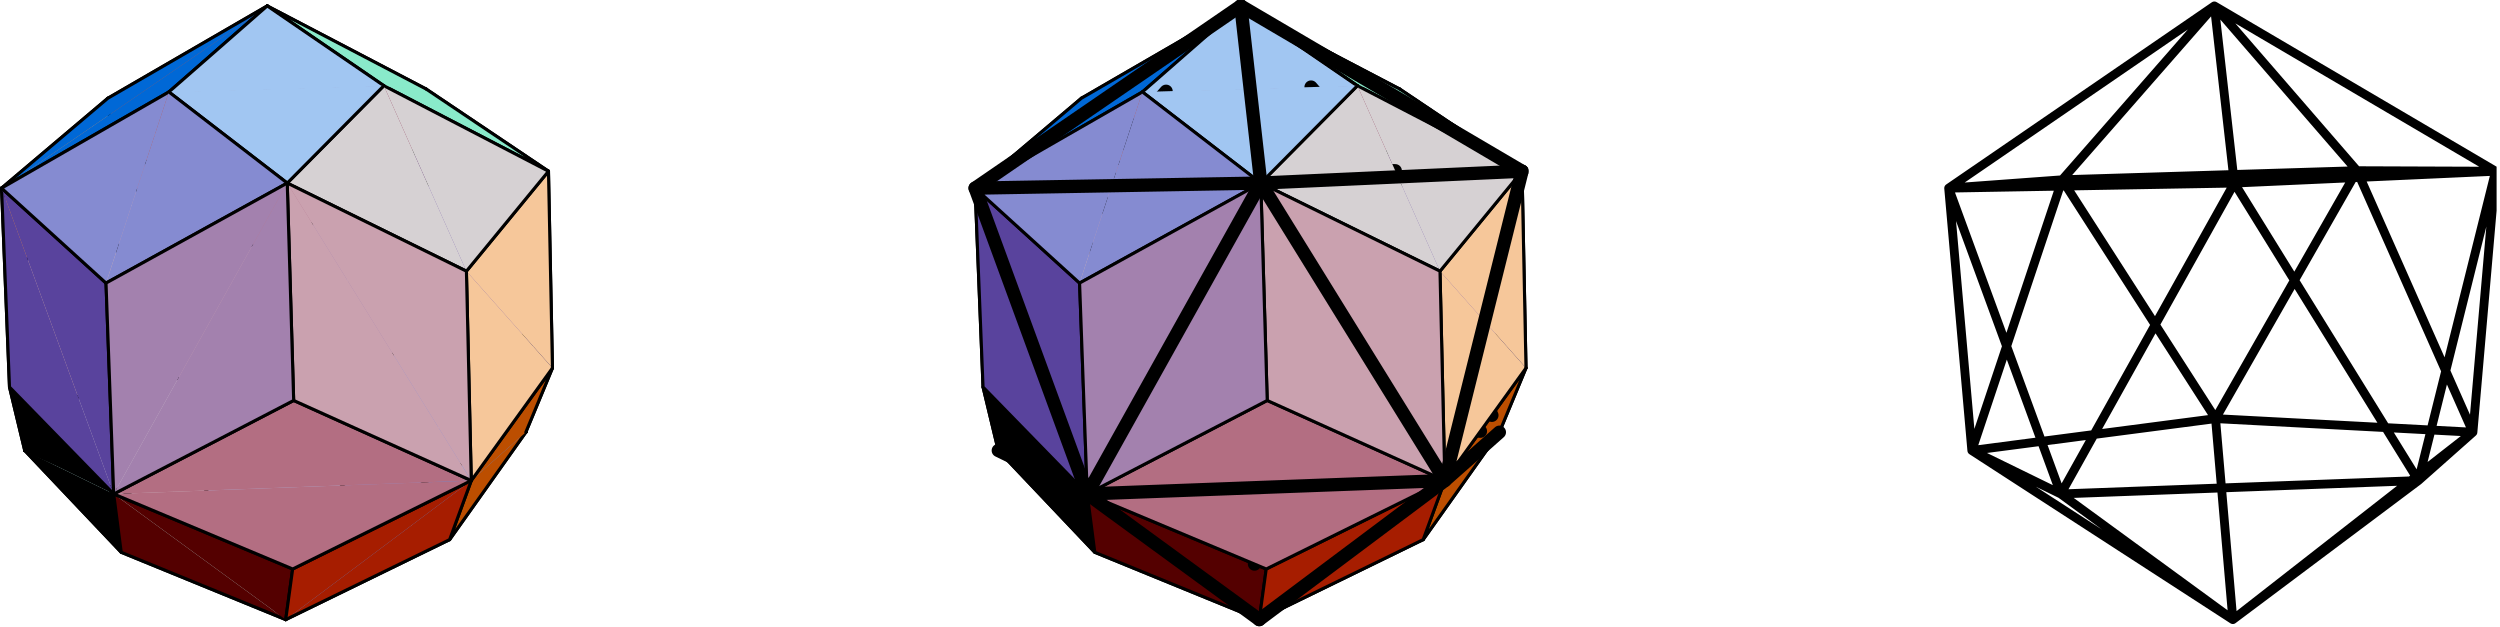 <?xml version="1.0" encoding="UTF-8"?>
<svg xmlns="http://www.w3.org/2000/svg" xmlns:xlink="http://www.w3.org/1999/xlink" width="402.45" height="100.92" viewBox="0 0 402.45 100.92">
<defs>
<clipPath id="clip-0">
<path clip-rule="nonzero" d="M 41 0.027 L 67 0.027 L 67 28 L 41 28 Z M 41 0.027 "/>
</clipPath>
<clipPath id="clip-1">
<path clip-rule="nonzero" d="M 42 0.027 L 69 0.027 L 69 28 L 42 28 Z M 42 0.027 "/>
</clipPath>
<clipPath id="clip-2">
<path clip-rule="nonzero" d="M 18 0.027 L 44 0.027 L 44 30 L 18 30 Z M 18 0.027 "/>
</clipPath>
<clipPath id="clip-3">
<path clip-rule="nonzero" d="M 17 0.027 L 44 0.027 L 44 30 L 17 30 Z M 17 0.027 "/>
</clipPath>
<clipPath id="clip-4">
<path clip-rule="nonzero" d="M 42 0.027 L 69 0.027 L 69 15 L 42 15 Z M 42 0.027 "/>
</clipPath>
<clipPath id="clip-5">
<path clip-rule="nonzero" d="M 0 0.027 L 44 0.027 L 44 31 L 0 31 Z M 0 0.027 "/>
</clipPath>
<clipPath id="clip-6">
<path clip-rule="nonzero" d="M 0 0.027 L 44 0.027 L 44 31 L 0 31 Z M 0 0.027 "/>
</clipPath>
<clipPath id="clip-7">
<path clip-rule="nonzero" d="M 26 0.027 L 62 0.027 L 62 16 L 26 16 Z M 26 0.027 "/>
</clipPath>
<clipPath id="clip-8">
<path clip-rule="nonzero" d="M 198 0.027 L 223 0.027 L 223 28 L 198 28 Z M 198 0.027 "/>
</clipPath>
<clipPath id="clip-9">
<path clip-rule="nonzero" d="M 199 0.027 L 226 0.027 L 226 28 L 199 28 Z M 199 0.027 "/>
</clipPath>
<clipPath id="clip-10">
<path clip-rule="nonzero" d="M 174 0.027 L 200 0.027 L 200 30 L 174 30 Z M 174 0.027 "/>
</clipPath>
<clipPath id="clip-11">
<path clip-rule="nonzero" d="M 173 0.027 L 200 0.027 L 200 30 L 173 30 Z M 173 0.027 "/>
</clipPath>
<clipPath id="clip-12">
<path clip-rule="nonzero" d="M 199 0.027 L 226 0.027 L 226 15 L 199 15 Z M 199 0.027 "/>
</clipPath>
<clipPath id="clip-13">
<path clip-rule="nonzero" d="M 156 0.027 L 200 0.027 L 200 31 L 156 31 Z M 156 0.027 "/>
</clipPath>
<clipPath id="clip-14">
<path clip-rule="nonzero" d="M 156 0.027 L 200 0.027 L 200 31 L 156 31 Z M 156 0.027 "/>
</clipPath>
<clipPath id="clip-15">
<path clip-rule="nonzero" d="M 183 0.027 L 219 0.027 L 219 16 L 183 16 Z M 183 0.027 "/>
</clipPath>
<clipPath id="clip-16">
<path clip-rule="nonzero" d="M 198 0.027 L 246 0.027 L 246 29 L 198 29 Z M 198 0.027 "/>
</clipPath>
<clipPath id="clip-17">
<path clip-rule="nonzero" d="M 155 0.027 L 201 0.027 L 201 32 L 155 32 Z M 155 0.027 "/>
</clipPath>
<clipPath id="clip-18">
<path clip-rule="nonzero" d="M 201 26 L 246 26 L 246 100.812 L 201 100.812 Z M 201 26 "/>
</clipPath>
<clipPath id="clip-19">
<path clip-rule="nonzero" d="M 155 0.027 L 246 0.027 L 246 100.812 L 155 100.812 Z M 155 0.027 "/>
</clipPath>
<clipPath id="clip-20">
<path clip-rule="nonzero" d="M 312 0.027 L 401.902 0.027 L 401.902 100.812 L 312 100.812 Z M 312 0.027 "/>
</clipPath>
</defs>
<path fill-rule="nonzero" fill="rgb(66.992%, 72.852%, 89.452%)" fill-opacity="1" stroke-width="5" stroke-linecap="round" stroke-linejoin="round" stroke="rgb(0%, 0%, 0%)" stroke-opacity="1" stroke-miterlimit="10" d="M 432.074 334.232 L 294.816 175.735 L 459.964 10.666 " transform="matrix(0.1, 0, 0, -0.1, 0, 100.811)"/>
<path fill-rule="nonzero" fill="rgb(66.992%, 72.852%, 89.452%)" fill-opacity="1" stroke-width="5" stroke-linecap="round" stroke-linejoin="round" stroke="rgb(0%, 0%, 0%)" stroke-opacity="1" stroke-miterlimit="10" d="M 459.964 10.666 L 595.148 187.156 L 432.074 334.232 " transform="matrix(0.1, 0, 0, -0.1, 0, 100.811)"/>
<path fill-rule="nonzero" fill="rgb(81.25%, 76.172%, 80.469%)" fill-opacity="1" stroke-width="5" stroke-linecap="round" stroke-linejoin="round" stroke="rgb(0%, 0%, 0%)" stroke-opacity="1" stroke-miterlimit="10" d="M 294.816 175.735 L 432.074 334.232 L 195.188 439.806 " transform="matrix(0.1, 0, 0, -0.1, 0, 100.811)"/>
<path fill-rule="nonzero" fill="rgb(57.617%, 55.664%, 79.688%)" fill-opacity="1" stroke-width="5" stroke-linecap="round" stroke-linejoin="round" stroke="rgb(0%, 0%, 0%)" stroke-opacity="1" stroke-miterlimit="10" d="M 432.074 334.232 L 595.148 187.156 L 846.468 312.327 " transform="matrix(0.1, 0, 0, -0.1, 0, 100.811)"/>
<path fill-rule="nonzero" fill="rgb(57.617%, 55.664%, 79.688%)" fill-opacity="1" stroke-width="5" stroke-linecap="round" stroke-linejoin="round" stroke="rgb(0%, 0%, 0%)" stroke-opacity="1" stroke-miterlimit="10" d="M 846.468 312.327 L 666.887 456.078 L 432.074 334.232 " transform="matrix(0.1, 0, 0, -0.1, 0, 100.811)"/>
<path fill-rule="nonzero" fill="rgb(77.344%, 61.914%, 68.944%)" fill-opacity="1" stroke-width="5" stroke-linecap="round" stroke-linejoin="round" stroke="rgb(0%, 0%, 0%)" stroke-opacity="1" stroke-miterlimit="10" d="M 432.074 334.232 L 195.188 439.806 L 185.214 718.702 " transform="matrix(0.1, 0, 0, -0.1, 0, 100.811)"/>
<path fill-rule="nonzero" fill="rgb(77.344%, 61.914%, 68.944%)" fill-opacity="1" stroke-width="5" stroke-linecap="round" stroke-linejoin="round" stroke="rgb(0%, 0%, 0%)" stroke-opacity="1" stroke-miterlimit="10" d="M 185.214 718.702 L 423.821 604.953 L 432.074 334.232 " transform="matrix(0.1, 0, 0, -0.1, 0, 100.811)"/>
<path fill-rule="nonzero" fill="rgb(65.43%, 52.147%, 68.944%)" fill-opacity="1" stroke-width="5" stroke-linecap="round" stroke-linejoin="round" stroke="rgb(0%, 0%, 0%)" stroke-opacity="1" stroke-miterlimit="10" d="M 432.074 334.232 L 666.887 456.078 L 659.924 733.331 " transform="matrix(0.1, 0, 0, -0.1, 0, 100.811)"/>
<path fill-rule="nonzero" fill="rgb(65.43%, 52.147%, 68.944%)" fill-opacity="1" stroke-width="5" stroke-linecap="round" stroke-linejoin="round" stroke="rgb(0%, 0%, 0%)" stroke-opacity="1" stroke-miterlimit="10" d="M 659.924 733.331 L 423.821 604.953 L 432.074 334.232 " transform="matrix(0.1, 0, 0, -0.1, 0, 100.811)"/>
<path fill-rule="nonzero" fill="rgb(70.506%, 47.069%, 56.444%)" fill-opacity="1" stroke-width="5" stroke-linecap="round" stroke-linejoin="round" stroke="rgb(0%, 0%, 0%)" stroke-opacity="1" stroke-miterlimit="10" d="M 185.214 718.702 L 423.821 604.953 L 659.924 733.331 " transform="matrix(0.1, 0, 0, -0.1, 0, 100.811)"/>
<path fill-rule="nonzero" fill="rgb(46.655%, 36.473%, 65.43%)" fill-opacity="1" stroke-width="5" stroke-linecap="round" stroke-linejoin="round" stroke="rgb(0%, 0%, 0%)" stroke-opacity="1" stroke-miterlimit="10" d="M 846.468 312.327 L 666.887 456.078 L 659.924 733.331 " transform="matrix(0.1, 0, 0, -0.1, 0, 100.811)"/>
<path fill-rule="nonzero" fill="rgb(81.25%, 76.172%, 80.469%)" fill-opacity="1" stroke-width="5" stroke-linecap="round" stroke-linejoin="round" stroke="rgb(0%, 0%, 0%)" stroke-opacity="1" stroke-miterlimit="10" d="M 195.188 439.806 L 39.82 282.912 L 294.816 175.735 " transform="matrix(0.1, 0, 0, -0.1, 0, 100.811)"/>
<path fill-rule="nonzero" fill="rgb(91.014%, 73.631%, 65.819%)" fill-opacity="1" stroke-width="5" stroke-linecap="round" stroke-linejoin="round" stroke="rgb(0%, 0%, 0%)" stroke-opacity="1" stroke-miterlimit="10" d="M 39.82 282.912 L 195.188 439.806 L 185.214 718.702 " transform="matrix(0.1, 0, 0, -0.1, 0, 100.811)"/>
<path fill-rule="nonzero" fill="rgb(70.506%, 47.069%, 56.444%)" fill-opacity="1" stroke-width="5" stroke-linecap="round" stroke-linejoin="round" stroke="rgb(0%, 0%, 0%)" stroke-opacity="1" stroke-miterlimit="10" d="M 659.924 733.331 L 422.725 853.261 L 185.214 718.702 " transform="matrix(0.1, 0, 0, -0.1, 0, 100.811)"/>
<path fill-rule="nonzero" fill="rgb(46.655%, 36.473%, 65.43%)" fill-opacity="1" stroke-width="5" stroke-linecap="round" stroke-linejoin="round" stroke="rgb(0%, 0%, 0%)" stroke-opacity="1" stroke-miterlimit="10" d="M 659.924 733.331 L 840.287 603.936 L 846.468 312.327 " transform="matrix(0.1, 0, 0, -0.1, 0, 100.811)"/>
<path fill-rule="nonzero" fill="rgb(21.973%, 0%, 30.98%)" fill-opacity="1" stroke-width="5" stroke-linecap="round" stroke-linejoin="round" stroke="rgb(0%, 0%, 0%)" stroke-opacity="1" stroke-miterlimit="10" d="M 659.924 733.331 L 840.287 603.936 L 882.924 732.471 " transform="matrix(0.1, 0, 0, -0.1, 0, 100.811)"/>
<path fill-rule="nonzero" fill="rgb(21.973%, 0%, 30.98%)" fill-opacity="1" stroke-width="5" stroke-linecap="round" stroke-linejoin="round" stroke="rgb(0%, 0%, 0%)" stroke-opacity="1" stroke-miterlimit="10" d="M 882.924 732.471 L 685.897 864.839 L 659.924 733.331 " transform="matrix(0.1, 0, 0, -0.1, 0, 100.811)"/>
<path fill-rule="nonzero" fill="rgb(51.756%, 15.282%, 28.638%)" fill-opacity="1" d="M 65.902 27.578 L 42.215 15.602 L 42.961 1.09 "/>
<g clip-path="url(#clip-0)">
<path fill="none" stroke-width="5" stroke-linecap="round" stroke-linejoin="round" stroke="rgb(0%, 0%, 0%)" stroke-opacity="1" stroke-miterlimit="10" d="M 659.924 733.331 L 422.725 853.261 L 430.196 998.576 " transform="matrix(0.1, 0, 0, -0.1, 0, 100.811)"/>
</g>
<path fill-rule="nonzero" fill="rgb(51.756%, 15.282%, 28.638%)" fill-opacity="1" d="M 42.961 1.09 L 68.496 14.445 L 65.902 27.578 "/>
<g clip-path="url(#clip-1)">
<path fill="none" stroke-width="5" stroke-linecap="round" stroke-linejoin="round" stroke="rgb(0%, 0%, 0%)" stroke-opacity="1" stroke-miterlimit="10" d="M 430.196 998.576 L 685.897 864.839 L 659.924 733.331 " transform="matrix(0.1, 0, 0, -0.1, 0, 100.811)"/>
</g>
<path fill-rule="nonzero" fill="rgb(91.014%, 73.631%, 65.819%)" fill-opacity="1" stroke-width="5" stroke-linecap="round" stroke-linejoin="round" stroke="rgb(0%, 0%, 0%)" stroke-opacity="1" stroke-miterlimit="10" d="M 185.214 718.702 L 28.163 577.455 L 39.82 282.912 " transform="matrix(0.1, 0, 0, -0.1, 0, 100.811)"/>
<path fill-rule="nonzero" fill="rgb(92.577%, 54.492%, 25.098%)" fill-opacity="1" stroke-width="5" stroke-linecap="round" stroke-linejoin="round" stroke="rgb(0%, 0%, 0%)" stroke-opacity="1" stroke-miterlimit="10" d="M 28.163 577.455 L 185.214 718.702 L 173.596 849.936 " transform="matrix(0.1, 0, 0, -0.1, 0, 100.811)"/>
<path fill-rule="nonzero" fill="rgb(74.022%, 32.935%, 26.66%)" fill-opacity="1" d="M 18.496 29.039 L 42.215 15.602 L 42.961 1.09 "/>
<g clip-path="url(#clip-2)">
<path fill="none" stroke-width="5" stroke-linecap="round" stroke-linejoin="round" stroke="rgb(0%, 0%, 0%)" stroke-opacity="1" stroke-miterlimit="10" d="M 185.214 718.702 L 422.725 853.261 L 430.196 998.576 " transform="matrix(0.1, 0, 0, -0.1, 0, 100.811)"/>
</g>
<path fill-rule="nonzero" fill="rgb(74.022%, 32.935%, 26.66%)" fill-opacity="1" d="M 42.961 1.09 L 17.336 15.934 L 18.496 29.039 "/>
<g clip-path="url(#clip-3)">
<path fill="none" stroke-width="5" stroke-linecap="round" stroke-linejoin="round" stroke="rgb(0%, 0%, 0%)" stroke-opacity="1" stroke-miterlimit="10" d="M 430.196 998.576 L 173.596 849.936 L 185.214 718.702 " transform="matrix(0.1, 0, 0, -0.1, 0, 100.811)"/>
</g>
<path fill-rule="nonzero" fill="rgb(32.935%, 56.834%, 92.577%)" fill-opacity="1" stroke-width="5" stroke-linecap="round" stroke-linejoin="round" stroke="rgb(0%, 0%, 0%)" stroke-opacity="1" stroke-miterlimit="10" d="M 595.148 187.156 L 459.964 10.666 L 723.8 139.435 " transform="matrix(0.1, 0, 0, -0.1, 0, 100.811)"/>
<path fill-rule="nonzero" fill="rgb(32.935%, 56.834%, 92.577%)" fill-opacity="1" stroke-width="5" stroke-linecap="round" stroke-linejoin="round" stroke="rgb(0%, 0%, 0%)" stroke-opacity="1" stroke-miterlimit="10" d="M 723.8 139.435 L 846.468 312.327 L 595.148 187.156 " transform="matrix(0.1, 0, 0, -0.1, 0, 100.811)"/>
<path fill-rule="nonzero" fill="rgb(76.172%, 95.312%, 93.75%)" fill-opacity="1" stroke-width="5" stroke-linecap="round" stroke-linejoin="round" stroke="rgb(0%, 0%, 0%)" stroke-opacity="1" stroke-miterlimit="10" d="M 459.964 10.666 L 294.816 175.735 L 39.82 282.912 " transform="matrix(0.1, 0, 0, -0.1, 0, 100.811)"/>
<path fill-rule="nonzero" fill="rgb(73.631%, 30.589%, 0%)" fill-opacity="1" stroke-width="5" stroke-linecap="round" stroke-linejoin="round" stroke="rgb(0%, 0%, 0%)" stroke-opacity="1" stroke-miterlimit="10" d="M 846.468 312.327 L 723.8 139.435 L 758.653 234.487 " transform="matrix(0.1, 0, 0, -0.1, 0, 100.811)"/>
<path fill-rule="nonzero" fill="rgb(0%, 0%, 32.542%)" fill-opacity="1" stroke-width="5" stroke-linecap="round" stroke-linejoin="round" stroke="rgb(0%, 0%, 0%)" stroke-opacity="1" stroke-miterlimit="10" d="M 846.468 312.327 L 840.287 603.936 L 882.924 732.471 " transform="matrix(0.1, 0, 0, -0.1, 0, 100.811)"/>
<path fill-rule="nonzero" fill="rgb(0%, 0%, 32.542%)" fill-opacity="1" stroke-width="5" stroke-linecap="round" stroke-linejoin="round" stroke="rgb(0%, 0%, 0%)" stroke-opacity="1" stroke-miterlimit="10" d="M 882.924 732.471 L 889.339 415.71 L 846.468 312.327 " transform="matrix(0.1, 0, 0, -0.1, 0, 100.811)"/>
<path fill-rule="nonzero" fill="rgb(73.631%, 30.589%, 0%)" fill-opacity="1" stroke-width="5" stroke-linecap="round" stroke-linejoin="round" stroke="rgb(0%, 0%, 0%)" stroke-opacity="1" stroke-miterlimit="10" d="M 758.653 234.487 L 889.339 415.71 L 846.468 312.327 " transform="matrix(0.1, 0, 0, -0.1, 0, 100.811)"/>
<path fill-rule="nonzero" fill="rgb(76.172%, 95.312%, 93.75%)" fill-opacity="1" stroke-width="5" stroke-linecap="round" stroke-linejoin="round" stroke="rgb(0%, 0%, 0%)" stroke-opacity="1" stroke-miterlimit="10" d="M 39.82 282.912 L 195.149 119.017 L 459.964 10.666 " transform="matrix(0.1, 0, 0, -0.1, 0, 100.811)"/>
<path fill-rule="nonzero" fill="rgb(0%, 0%, 0%)" fill-opacity="1" stroke-width="5" stroke-linecap="round" stroke-linejoin="round" stroke="rgb(0%, 0%, 0%)" stroke-opacity="1" stroke-miterlimit="10" d="M 39.82 282.912 L 195.149 119.017 L 183.023 212.934 " transform="matrix(0.1, 0, 0, -0.1, 0, 100.811)"/>
<path fill-rule="nonzero" fill="rgb(85.938%, 71.68%, 19.214%)" fill-opacity="1" stroke-width="5" stroke-linecap="round" stroke-linejoin="round" stroke="rgb(0%, 0%, 0%)" stroke-opacity="1" stroke-miterlimit="10" d="M 39.82 282.912 L 15.294 385.005 L 2.503 705.246 " transform="matrix(0.1, 0, 0, -0.1, 0, 100.811)"/>
<path fill-rule="nonzero" fill="rgb(85.938%, 71.68%, 19.214%)" fill-opacity="1" stroke-width="5" stroke-linecap="round" stroke-linejoin="round" stroke="rgb(0%, 0%, 0%)" stroke-opacity="1" stroke-miterlimit="10" d="M 2.503 705.246 L 28.163 577.455 L 39.82 282.912 " transform="matrix(0.1, 0, 0, -0.1, 0, 100.811)"/>
<path fill-rule="nonzero" fill="rgb(0%, 0%, 0%)" fill-opacity="1" stroke-width="5" stroke-linecap="round" stroke-linejoin="round" stroke="rgb(0%, 0%, 0%)" stroke-opacity="1" stroke-miterlimit="10" d="M 183.023 212.934 L 15.294 385.005 L 39.82 282.912 " transform="matrix(0.1, 0, 0, -0.1, 0, 100.811)"/>
<path fill-rule="nonzero" fill="rgb(92.577%, 54.492%, 25.098%)" fill-opacity="1" stroke-width="5" stroke-linecap="round" stroke-linejoin="round" stroke="rgb(0%, 0%, 0%)" stroke-opacity="1" stroke-miterlimit="10" d="M 173.596 849.936 L 2.503 705.246 L 28.163 577.455 " transform="matrix(0.1, 0, 0, -0.1, 0, 100.811)"/>
<path fill-rule="nonzero" fill="rgb(53.709%, 91.797%, 79.297%)" fill-opacity="1" stroke-width="5" stroke-linecap="round" stroke-linejoin="round" stroke="rgb(0%, 0%, 0%)" stroke-opacity="1" stroke-miterlimit="10" d="M 685.897 864.839 L 882.924 732.471 L 617.914 870.12 " transform="matrix(0.1, 0, 0, -0.1, 0, 100.811)"/>
<path fill-rule="nonzero" fill="rgb(53.709%, 91.797%, 79.297%)" fill-opacity="1" d="M 61.707 13.918 L 42.961 1.09 L 68.496 14.445 "/>
<g clip-path="url(#clip-4)">
<path fill="none" stroke-width="5" stroke-linecap="round" stroke-linejoin="round" stroke="rgb(0%, 0%, 0%)" stroke-opacity="1" stroke-miterlimit="10" d="M 617.914 870.12 L 430.196 998.576 L 685.897 864.839 " transform="matrix(0.1, 0, 0, -0.1, 0, 100.811)"/>
</g>
<path fill-rule="nonzero" fill="rgb(0%, 40.796%, 83.984%)" fill-opacity="1" d="M 0.25 30.383 L 17.336 15.934 L 42.961 1.09 "/>
<g clip-path="url(#clip-5)">
<path fill="none" stroke-width="5" stroke-linecap="round" stroke-linejoin="round" stroke="rgb(0%, 0%, 0%)" stroke-opacity="1" stroke-miterlimit="10" d="M 2.503 705.246 L 173.596 849.936 L 430.196 998.576 " transform="matrix(0.1, 0, 0, -0.1, 0, 100.811)"/>
</g>
<path fill-rule="nonzero" fill="rgb(32.935%, 0%, 0%)" fill-opacity="1" stroke-width="5" stroke-linecap="round" stroke-linejoin="round" stroke="rgb(0%, 0%, 0%)" stroke-opacity="1" stroke-miterlimit="10" d="M 459.964 10.666 L 195.149 119.017 L 183.023 212.934 " transform="matrix(0.1, 0, 0, -0.1, 0, 100.811)"/>
<path fill-rule="nonzero" fill="rgb(32.935%, 0%, 0%)" fill-opacity="1" stroke-width="5" stroke-linecap="round" stroke-linejoin="round" stroke="rgb(0%, 0%, 0%)" stroke-opacity="1" stroke-miterlimit="10" d="M 183.023 212.934 L 471.151 92.144 L 459.964 10.666 " transform="matrix(0.1, 0, 0, -0.1, 0, 100.811)"/>
<path fill-rule="nonzero" fill="rgb(65.039%, 11.377%, 0%)" fill-opacity="1" stroke-width="5" stroke-linecap="round" stroke-linejoin="round" stroke="rgb(0%, 0%, 0%)" stroke-opacity="1" stroke-miterlimit="10" d="M 459.964 10.666 L 471.151 92.144 L 758.653 234.487 " transform="matrix(0.1, 0, 0, -0.1, 0, 100.811)"/>
<path fill-rule="nonzero" fill="rgb(65.039%, 11.377%, 0%)" fill-opacity="1" stroke-width="5" stroke-linecap="round" stroke-linejoin="round" stroke="rgb(0%, 0%, 0%)" stroke-opacity="1" stroke-miterlimit="10" d="M 758.653 234.487 L 723.8 139.435 L 459.964 10.666 " transform="matrix(0.1, 0, 0, -0.1, 0, 100.811)"/>
<path fill-rule="nonzero" fill="rgb(0%, 40.796%, 83.984%)" fill-opacity="1" d="M 42.961 1.09 L 27.148 14.922 L 0.25 30.383 "/>
<g clip-path="url(#clip-6)">
<path fill="none" stroke-width="5" stroke-linecap="round" stroke-linejoin="round" stroke="rgb(0%, 0%, 0%)" stroke-opacity="1" stroke-miterlimit="10" d="M 430.196 998.576 L 271.855 860.067 L 2.503 705.246 " transform="matrix(0.1, 0, 0, -0.1, 0, 100.811)"/>
</g>
<path fill-rule="nonzero" fill="rgb(63.084%, 77.734%, 94.922%)" fill-opacity="1" d="M 61.707 13.918 L 42.961 1.09 L 27.148 14.922 "/>
<g clip-path="url(#clip-7)">
<path fill="none" stroke-width="5" stroke-linecap="round" stroke-linejoin="round" stroke="rgb(0%, 0%, 0%)" stroke-opacity="1" stroke-miterlimit="10" d="M 617.914 870.12 L 430.196 998.576 L 271.855 860.067 " transform="matrix(0.1, 0, 0, -0.1, 0, 100.811)"/>
</g>
<path fill-rule="nonzero" fill="rgb(96.484%, 78.125%, 60.352%)" fill-opacity="1" stroke-width="5" stroke-linecap="round" stroke-linejoin="round" stroke="rgb(0%, 0%, 0%)" stroke-opacity="1" stroke-miterlimit="10" d="M 889.339 415.71 L 758.653 234.487 L 750.829 571.587 " transform="matrix(0.1, 0, 0, -0.1, 0, 100.811)"/>
<path fill-rule="nonzero" fill="rgb(96.484%, 78.125%, 60.352%)" fill-opacity="1" stroke-width="5" stroke-linecap="round" stroke-linejoin="round" stroke="rgb(0%, 0%, 0%)" stroke-opacity="1" stroke-miterlimit="10" d="M 750.829 571.587 L 882.924 732.471 L 889.339 415.71 " transform="matrix(0.1, 0, 0, -0.1, 0, 100.811)"/>
<path fill-rule="nonzero" fill="rgb(83.984%, 82.031%, 82.812%)" fill-opacity="1" stroke-width="5" stroke-linecap="round" stroke-linejoin="round" stroke="rgb(0%, 0%, 0%)" stroke-opacity="1" stroke-miterlimit="10" d="M 750.829 571.587 L 882.924 732.471 L 617.914 870.12 " transform="matrix(0.1, 0, 0, -0.1, 0, 100.811)"/>
<path fill-rule="nonzero" fill="rgb(34.911%, 26.268%, 61.522%)" fill-opacity="1" stroke-width="5" stroke-linecap="round" stroke-linejoin="round" stroke="rgb(0%, 0%, 0%)" stroke-opacity="1" stroke-miterlimit="10" d="M 183.023 212.934 L 15.294 385.005 L 2.503 705.246 " transform="matrix(0.1, 0, 0, -0.1, 0, 100.811)"/>
<path fill-rule="nonzero" fill="rgb(34.911%, 26.268%, 61.522%)" fill-opacity="1" stroke-width="5" stroke-linecap="round" stroke-linejoin="round" stroke="rgb(0%, 0%, 0%)" stroke-opacity="1" stroke-miterlimit="10" d="M 2.503 705.246 L 170.663 552.42 L 183.023 212.934 " transform="matrix(0.1, 0, 0, -0.1, 0, 100.811)"/>
<path fill-rule="nonzero" fill="rgb(52.147%, 54.492%, 82.031%)" fill-opacity="1" stroke-width="5" stroke-linecap="round" stroke-linejoin="round" stroke="rgb(0%, 0%, 0%)" stroke-opacity="1" stroke-miterlimit="10" d="M 170.663 552.42 L 2.503 705.246 L 271.855 860.067 " transform="matrix(0.1, 0, 0, -0.1, 0, 100.811)"/>
<path fill-rule="nonzero" fill="rgb(83.984%, 82.031%, 82.812%)" fill-opacity="1" stroke-width="5" stroke-linecap="round" stroke-linejoin="round" stroke="rgb(0%, 0%, 0%)" stroke-opacity="1" stroke-miterlimit="10" d="M 617.914 870.12 L 462.389 713.382 L 750.829 571.587 " transform="matrix(0.1, 0, 0, -0.1, 0, 100.811)"/>
<path fill-rule="nonzero" fill="rgb(63.084%, 77.734%, 94.922%)" fill-opacity="1" stroke-width="5" stroke-linecap="round" stroke-linejoin="round" stroke="rgb(0%, 0%, 0%)" stroke-opacity="1" stroke-miterlimit="10" d="M 271.855 860.067 L 462.389 713.382 L 617.914 870.12 " transform="matrix(0.1, 0, 0, -0.1, 0, 100.811)"/>
<path fill-rule="nonzero" fill="rgb(70.117%, 43.138%, 50.977%)" fill-opacity="1" stroke-width="5" stroke-linecap="round" stroke-linejoin="round" stroke="rgb(0%, 0%, 0%)" stroke-opacity="1" stroke-miterlimit="10" d="M 183.023 212.934 L 471.151 92.144 L 758.653 234.487 " transform="matrix(0.1, 0, 0, -0.1, 0, 100.811)"/>
<path fill-rule="nonzero" fill="rgb(52.147%, 54.492%, 82.031%)" fill-opacity="1" stroke-width="5" stroke-linecap="round" stroke-linejoin="round" stroke="rgb(0%, 0%, 0%)" stroke-opacity="1" stroke-miterlimit="10" d="M 271.855 860.067 L 462.389 713.382 L 170.663 552.42 " transform="matrix(0.1, 0, 0, -0.1, 0, 100.811)"/>
<path fill-rule="nonzero" fill="rgb(70.117%, 43.138%, 50.977%)" fill-opacity="1" stroke-width="5" stroke-linecap="round" stroke-linejoin="round" stroke="rgb(0%, 0%, 0%)" stroke-opacity="1" stroke-miterlimit="10" d="M 758.653 234.487 L 472.755 363.452 L 183.023 212.934 " transform="matrix(0.1, 0, 0, -0.1, 0, 100.811)"/>
<path fill-rule="nonzero" fill="rgb(79.297%, 63.084%, 68.555%)" fill-opacity="1" stroke-width="5" stroke-linecap="round" stroke-linejoin="round" stroke="rgb(0%, 0%, 0%)" stroke-opacity="1" stroke-miterlimit="10" d="M 758.653 234.487 L 472.755 363.452 L 462.389 713.382 " transform="matrix(0.1, 0, 0, -0.1, 0, 100.811)"/>
<path fill-rule="nonzero" fill="rgb(79.297%, 63.084%, 68.555%)" fill-opacity="1" stroke-width="5" stroke-linecap="round" stroke-linejoin="round" stroke="rgb(0%, 0%, 0%)" stroke-opacity="1" stroke-miterlimit="10" d="M 462.389 713.382 L 750.829 571.587 L 758.653 234.487 " transform="matrix(0.1, 0, 0, -0.1, 0, 100.811)"/>
<path fill-rule="nonzero" fill="rgb(63.867%, 50.584%, 68.164%)" fill-opacity="1" stroke-width="5" stroke-linecap="round" stroke-linejoin="round" stroke="rgb(0%, 0%, 0%)" stroke-opacity="1" stroke-miterlimit="10" d="M 183.023 212.934 L 472.755 363.452 L 462.389 713.382 " transform="matrix(0.1, 0, 0, -0.1, 0, 100.811)"/>
<path fill-rule="nonzero" fill="rgb(63.867%, 50.584%, 68.164%)" fill-opacity="1" stroke-width="5" stroke-linecap="round" stroke-linejoin="round" stroke="rgb(0%, 0%, 0%)" stroke-opacity="1" stroke-miterlimit="10" d="M 462.389 713.382 L 170.663 552.42 L 183.023 212.934 " transform="matrix(0.1, 0, 0, -0.1, 0, 100.811)"/>
<path fill-rule="nonzero" fill="rgb(66.992%, 72.852%, 89.452%)" fill-opacity="1" stroke-width="5" stroke-linecap="round" stroke-linejoin="round" stroke="rgb(0%, 0%, 0%)" stroke-opacity="1" stroke-miterlimit="10" d="M 1999.33 334.232 L 1862.033 175.735 L 2027.181 10.666 " transform="matrix(0.1, 0, 0, -0.1, 0, 100.811)"/>
<path fill-rule="nonzero" fill="rgb(66.992%, 72.852%, 89.452%)" fill-opacity="1" stroke-width="5" stroke-linecap="round" stroke-linejoin="round" stroke="rgb(0%, 0%, 0%)" stroke-opacity="1" stroke-miterlimit="10" d="M 2027.181 10.666 L 2162.365 187.156 L 1999.33 334.232 " transform="matrix(0.1, 0, 0, -0.1, 0, 100.811)"/>
<path fill-rule="nonzero" fill="rgb(81.25%, 76.172%, 80.469%)" fill-opacity="1" stroke-width="5" stroke-linecap="round" stroke-linejoin="round" stroke="rgb(0%, 0%, 0%)" stroke-opacity="1" stroke-miterlimit="10" d="M 1862.033 175.735 L 1999.33 334.232 L 1762.405 439.806 " transform="matrix(0.1, 0, 0, -0.1, 0, 100.811)"/>
<path fill-rule="nonzero" fill="rgb(57.617%, 55.664%, 79.688%)" fill-opacity="1" stroke-width="5" stroke-linecap="round" stroke-linejoin="round" stroke="rgb(0%, 0%, 0%)" stroke-opacity="1" stroke-miterlimit="10" d="M 1999.33 334.232 L 2162.365 187.156 L 2413.685 312.327 " transform="matrix(0.1, 0, 0, -0.1, 0, 100.811)"/>
<path fill-rule="nonzero" fill="rgb(57.617%, 55.664%, 79.688%)" fill-opacity="1" stroke-width="5" stroke-linecap="round" stroke-linejoin="round" stroke="rgb(0%, 0%, 0%)" stroke-opacity="1" stroke-miterlimit="10" d="M 2413.685 312.327 L 2234.143 456.078 L 1999.33 334.232 " transform="matrix(0.1, 0, 0, -0.1, 0, 100.811)"/>
<path fill-rule="nonzero" fill="rgb(77.344%, 61.914%, 68.944%)" fill-opacity="1" stroke-width="5" stroke-linecap="round" stroke-linejoin="round" stroke="rgb(0%, 0%, 0%)" stroke-opacity="1" stroke-miterlimit="10" d="M 1999.33 334.232 L 1762.405 439.806 L 1752.431 718.702 " transform="matrix(0.1, 0, 0, -0.1, 0, 100.811)"/>
<path fill-rule="nonzero" fill="rgb(77.344%, 61.914%, 68.944%)" fill-opacity="1" stroke-width="5" stroke-linecap="round" stroke-linejoin="round" stroke="rgb(0%, 0%, 0%)" stroke-opacity="1" stroke-miterlimit="10" d="M 1752.431 718.702 L 1991.038 604.953 L 1999.33 334.232 " transform="matrix(0.1, 0, 0, -0.1, 0, 100.811)"/>
<path fill-rule="nonzero" fill="rgb(65.43%, 52.147%, 68.944%)" fill-opacity="1" stroke-width="5" stroke-linecap="round" stroke-linejoin="round" stroke="rgb(0%, 0%, 0%)" stroke-opacity="1" stroke-miterlimit="10" d="M 1999.33 334.232 L 2234.143 456.078 L 2227.141 733.331 " transform="matrix(0.1, 0, 0, -0.1, 0, 100.811)"/>
<path fill-rule="nonzero" fill="rgb(65.43%, 52.147%, 68.944%)" fill-opacity="1" stroke-width="5" stroke-linecap="round" stroke-linejoin="round" stroke="rgb(0%, 0%, 0%)" stroke-opacity="1" stroke-miterlimit="10" d="M 2227.141 733.331 L 1991.038 604.953 L 1999.33 334.232 " transform="matrix(0.1, 0, 0, -0.1, 0, 100.811)"/>
<path fill-rule="nonzero" fill="rgb(70.506%, 47.069%, 56.444%)" fill-opacity="1" stroke-width="5" stroke-linecap="round" stroke-linejoin="round" stroke="rgb(0%, 0%, 0%)" stroke-opacity="1" stroke-miterlimit="10" d="M 1752.431 718.702 L 1991.038 604.953 L 2227.141 733.331 " transform="matrix(0.1, 0, 0, -0.1, 0, 100.811)"/>
<path fill-rule="nonzero" fill="rgb(46.655%, 36.473%, 65.43%)" fill-opacity="1" stroke-width="5" stroke-linecap="round" stroke-linejoin="round" stroke="rgb(0%, 0%, 0%)" stroke-opacity="1" stroke-miterlimit="10" d="M 2413.685 312.327 L 2234.143 456.078 L 2227.141 733.331 " transform="matrix(0.1, 0, 0, -0.1, 0, 100.811)"/>
<path fill-rule="nonzero" fill="rgb(81.25%, 76.172%, 80.469%)" fill-opacity="1" stroke-width="5" stroke-linecap="round" stroke-linejoin="round" stroke="rgb(0%, 0%, 0%)" stroke-opacity="1" stroke-miterlimit="10" d="M 1762.405 439.806 L 1607.037 282.912 L 1862.033 175.735 " transform="matrix(0.1, 0, 0, -0.1, 0, 100.811)"/>
<path fill-rule="nonzero" fill="rgb(91.014%, 73.631%, 65.819%)" fill-opacity="1" stroke-width="5" stroke-linecap="round" stroke-linejoin="round" stroke="rgb(0%, 0%, 0%)" stroke-opacity="1" stroke-miterlimit="10" d="M 1607.037 282.912 L 1762.405 439.806 L 1752.431 718.702 " transform="matrix(0.1, 0, 0, -0.1, 0, 100.811)"/>
<path fill-rule="nonzero" fill="rgb(70.506%, 47.069%, 56.444%)" fill-opacity="1" stroke-width="5" stroke-linecap="round" stroke-linejoin="round" stroke="rgb(0%, 0%, 0%)" stroke-opacity="1" stroke-miterlimit="10" d="M 2227.141 733.331 L 1989.981 853.261 L 1752.431 718.702 " transform="matrix(0.1, 0, 0, -0.1, 0, 100.811)"/>
<path fill-rule="nonzero" fill="rgb(46.655%, 36.473%, 65.43%)" fill-opacity="1" stroke-width="5" stroke-linecap="round" stroke-linejoin="round" stroke="rgb(0%, 0%, 0%)" stroke-opacity="1" stroke-miterlimit="10" d="M 2227.141 733.331 L 2407.504 603.936 L 2413.685 312.327 " transform="matrix(0.1, 0, 0, -0.1, 0, 100.811)"/>
<path fill-rule="nonzero" fill="rgb(21.973%, 0%, 30.98%)" fill-opacity="1" stroke-width="5" stroke-linecap="round" stroke-linejoin="round" stroke="rgb(0%, 0%, 0%)" stroke-opacity="1" stroke-miterlimit="10" d="M 2227.141 733.331 L 2407.504 603.936 L 2450.18 732.471 " transform="matrix(0.1, 0, 0, -0.1, 0, 100.811)"/>
<path fill-rule="nonzero" fill="rgb(21.973%, 0%, 30.98%)" fill-opacity="1" stroke-width="5" stroke-linecap="round" stroke-linejoin="round" stroke="rgb(0%, 0%, 0%)" stroke-opacity="1" stroke-miterlimit="10" d="M 2450.18 732.471 L 2253.153 864.839 L 2227.141 733.331 " transform="matrix(0.1, 0, 0, -0.1, 0, 100.811)"/>
<path fill-rule="nonzero" fill="rgb(51.756%, 15.282%, 28.638%)" fill-opacity="1" d="M 222.41 27.578 L 198.727 15.602 L 199.473 1.09 "/>
<g clip-path="url(#clip-8)">
<path fill="none" stroke-width="5" stroke-linecap="round" stroke-linejoin="round" stroke="rgb(0%, 0%, 0%)" stroke-opacity="1" stroke-miterlimit="10" d="M 2227.141 733.331 L 1989.981 853.261 L 1997.453 998.576 " transform="matrix(0.1, 0, 0, -0.1, 0, 100.811)"/>
</g>
<path fill-rule="nonzero" fill="rgb(51.756%, 15.282%, 28.638%)" fill-opacity="1" d="M 199.473 1.09 L 225.008 14.445 L 222.41 27.578 "/>
<g clip-path="url(#clip-9)">
<path fill="none" stroke-width="5" stroke-linecap="round" stroke-linejoin="round" stroke="rgb(0%, 0%, 0%)" stroke-opacity="1" stroke-miterlimit="10" d="M 1997.453 998.576 L 2253.153 864.839 L 2227.141 733.331 " transform="matrix(0.1, 0, 0, -0.1, 0, 100.811)"/>
</g>
<path fill="none" stroke-width="21.371" stroke-linecap="round" stroke-linejoin="round" stroke="rgb(0%, 0%, 0%)" stroke-opacity="1" stroke-miterlimit="10" d="M 1999.33 334.232 L 2227.141 733.331 " transform="matrix(0.1, 0, 0, -0.1, 0, 100.811)"/>
<path fill-rule="nonzero" fill="rgb(91.014%, 73.631%, 65.819%)" fill-opacity="1" stroke-width="5" stroke-linecap="round" stroke-linejoin="round" stroke="rgb(0%, 0%, 0%)" stroke-opacity="1" stroke-miterlimit="10" d="M 1752.431 718.702 L 1595.38 577.455 L 1607.037 282.912 " transform="matrix(0.1, 0, 0, -0.1, 0, 100.811)"/>
<path fill-rule="nonzero" fill="rgb(92.577%, 54.492%, 25.098%)" fill-opacity="1" stroke-width="5" stroke-linecap="round" stroke-linejoin="round" stroke="rgb(0%, 0%, 0%)" stroke-opacity="1" stroke-miterlimit="10" d="M 1595.38 577.455 L 1752.431 718.702 L 1740.813 849.936 " transform="matrix(0.1, 0, 0, -0.1, 0, 100.811)"/>
<path fill-rule="nonzero" fill="rgb(74.022%, 32.935%, 26.66%)" fill-opacity="1" d="M 175.004 29.039 L 198.727 15.602 L 199.473 1.09 "/>
<g clip-path="url(#clip-10)">
<path fill="none" stroke-width="5" stroke-linecap="round" stroke-linejoin="round" stroke="rgb(0%, 0%, 0%)" stroke-opacity="1" stroke-miterlimit="10" d="M 1752.431 718.702 L 1989.981 853.261 L 1997.453 998.576 " transform="matrix(0.1, 0, 0, -0.1, 0, 100.811)"/>
</g>
<path fill-rule="nonzero" fill="rgb(74.022%, 32.935%, 26.66%)" fill-opacity="1" d="M 199.473 1.09 L 173.844 15.934 L 175.004 29.039 "/>
<g clip-path="url(#clip-11)">
<path fill="none" stroke-width="5" stroke-linecap="round" stroke-linejoin="round" stroke="rgb(0%, 0%, 0%)" stroke-opacity="1" stroke-miterlimit="10" d="M 1997.453 998.576 L 1740.813 849.936 L 1752.431 718.702 " transform="matrix(0.1, 0, 0, -0.1, 0, 100.811)"/>
</g>
<path fill="none" stroke-width="21.371" stroke-linecap="round" stroke-linejoin="round" stroke="rgb(0%, 0%, 0%)" stroke-opacity="1" stroke-miterlimit="10" d="M 1752.431 718.702 L 1999.33 334.232 M 1752.431 718.702 L 2227.141 733.331 " transform="matrix(0.1, 0, 0, -0.1, 0, 100.811)"/>
<path fill-rule="nonzero" fill="rgb(32.935%, 56.834%, 92.577%)" fill-opacity="1" stroke-width="5" stroke-linecap="round" stroke-linejoin="round" stroke="rgb(0%, 0%, 0%)" stroke-opacity="1" stroke-miterlimit="10" d="M 2162.365 187.156 L 2027.181 10.666 L 2291.017 139.435 " transform="matrix(0.1, 0, 0, -0.1, 0, 100.811)"/>
<path fill-rule="nonzero" fill="rgb(32.935%, 56.834%, 92.577%)" fill-opacity="1" stroke-width="5" stroke-linecap="round" stroke-linejoin="round" stroke="rgb(0%, 0%, 0%)" stroke-opacity="1" stroke-miterlimit="10" d="M 2291.017 139.435 L 2413.685 312.327 L 2162.365 187.156 " transform="matrix(0.1, 0, 0, -0.1, 0, 100.811)"/>
<path fill-rule="nonzero" fill="rgb(76.172%, 95.312%, 93.75%)" fill-opacity="1" stroke-width="5" stroke-linecap="round" stroke-linejoin="round" stroke="rgb(0%, 0%, 0%)" stroke-opacity="1" stroke-miterlimit="10" d="M 2027.181 10.666 L 1862.033 175.735 L 1607.037 282.912 " transform="matrix(0.1, 0, 0, -0.1, 0, 100.811)"/>
<path fill-rule="nonzero" fill="rgb(73.631%, 30.589%, 0%)" fill-opacity="1" stroke-width="5" stroke-linecap="round" stroke-linejoin="round" stroke="rgb(0%, 0%, 0%)" stroke-opacity="1" stroke-miterlimit="10" d="M 2413.685 312.327 L 2291.017 139.435 L 2325.909 234.487 " transform="matrix(0.1, 0, 0, -0.1, 0, 100.811)"/>
<path fill-rule="nonzero" fill="rgb(0%, 0%, 32.542%)" fill-opacity="1" stroke-width="5" stroke-linecap="round" stroke-linejoin="round" stroke="rgb(0%, 0%, 0%)" stroke-opacity="1" stroke-miterlimit="10" d="M 2413.685 312.327 L 2407.504 603.936 L 2450.18 732.471 " transform="matrix(0.1, 0, 0, -0.1, 0, 100.811)"/>
<path fill-rule="nonzero" fill="rgb(0%, 0%, 32.542%)" fill-opacity="1" stroke-width="5" stroke-linecap="round" stroke-linejoin="round" stroke="rgb(0%, 0%, 0%)" stroke-opacity="1" stroke-miterlimit="10" d="M 2450.18 732.471 L 2456.556 415.71 L 2413.685 312.327 " transform="matrix(0.1, 0, 0, -0.1, 0, 100.811)"/>
<path fill-rule="nonzero" fill="rgb(73.631%, 30.589%, 0%)" fill-opacity="1" stroke-width="5" stroke-linecap="round" stroke-linejoin="round" stroke="rgb(0%, 0%, 0%)" stroke-opacity="1" stroke-miterlimit="10" d="M 2325.909 234.487 L 2456.556 415.71 L 2413.685 312.327 " transform="matrix(0.1, 0, 0, -0.1, 0, 100.811)"/>
<path fill="none" stroke-width="21.371" stroke-linecap="round" stroke-linejoin="round" stroke="rgb(0%, 0%, 0%)" stroke-opacity="1" stroke-miterlimit="10" d="M 2227.141 733.331 L 2401.637 339.552 M 1999.33 334.232 L 2383.174 313.97 " transform="matrix(0.1, 0, 0, -0.1, 0, 100.811)"/>
<path fill-rule="nonzero" fill="rgb(76.172%, 95.312%, 93.75%)" fill-opacity="1" stroke-width="5" stroke-linecap="round" stroke-linejoin="round" stroke="rgb(0%, 0%, 0%)" stroke-opacity="1" stroke-miterlimit="10" d="M 1607.037 282.912 L 1762.405 119.017 L 2027.181 10.666 " transform="matrix(0.1, 0, 0, -0.1, 0, 100.811)"/>
<path fill-rule="nonzero" fill="rgb(0%, 0%, 0%)" fill-opacity="1" stroke-width="5" stroke-linecap="round" stroke-linejoin="round" stroke="rgb(0%, 0%, 0%)" stroke-opacity="1" stroke-miterlimit="10" d="M 1607.037 282.912 L 1762.405 119.017 L 1750.24 212.934 " transform="matrix(0.1, 0, 0, -0.1, 0, 100.811)"/>
<path fill-rule="nonzero" fill="rgb(85.938%, 71.68%, 19.214%)" fill-opacity="1" stroke-width="5" stroke-linecap="round" stroke-linejoin="round" stroke="rgb(0%, 0%, 0%)" stroke-opacity="1" stroke-miterlimit="10" d="M 1607.037 282.912 L 1582.511 385.005 L 1569.72 705.246 " transform="matrix(0.1, 0, 0, -0.1, 0, 100.811)"/>
<path fill-rule="nonzero" fill="rgb(85.938%, 71.68%, 19.214%)" fill-opacity="1" stroke-width="5" stroke-linecap="round" stroke-linejoin="round" stroke="rgb(0%, 0%, 0%)" stroke-opacity="1" stroke-miterlimit="10" d="M 1569.72 705.246 L 1595.38 577.455 L 1607.037 282.912 " transform="matrix(0.1, 0, 0, -0.1, 0, 100.811)"/>
<path fill-rule="nonzero" fill="rgb(0%, 0%, 0%)" fill-opacity="1" stroke-width="5" stroke-linecap="round" stroke-linejoin="round" stroke="rgb(0%, 0%, 0%)" stroke-opacity="1" stroke-miterlimit="10" d="M 1750.24 212.934 L 1582.511 385.005 L 1607.037 282.912 " transform="matrix(0.1, 0, 0, -0.1, 0, 100.811)"/>
<path fill="none" stroke-width="21.371" stroke-linecap="round" stroke-linejoin="round" stroke="rgb(0%, 0%, 0%)" stroke-opacity="1" stroke-miterlimit="10" d="M 1673.534 291.635 L 1999.33 334.232 M 1626.165 340.256 L 1752.431 718.702 " transform="matrix(0.1, 0, 0, -0.1, 0, 100.811)"/>
<path fill-rule="nonzero" fill="rgb(92.577%, 54.492%, 25.098%)" fill-opacity="1" stroke-width="5" stroke-linecap="round" stroke-linejoin="round" stroke="rgb(0%, 0%, 0%)" stroke-opacity="1" stroke-miterlimit="10" d="M 1740.813 849.936 L 1569.72 705.246 L 1595.38 577.455 " transform="matrix(0.1, 0, 0, -0.1, 0, 100.811)"/>
<path fill-rule="nonzero" fill="rgb(53.709%, 91.797%, 79.297%)" fill-opacity="1" stroke-width="5" stroke-linecap="round" stroke-linejoin="round" stroke="rgb(0%, 0%, 0%)" stroke-opacity="1" stroke-miterlimit="10" d="M 2253.153 864.839 L 2450.18 732.471 L 2185.131 870.12 " transform="matrix(0.1, 0, 0, -0.1, 0, 100.811)"/>
<path fill-rule="nonzero" fill="rgb(53.709%, 91.797%, 79.297%)" fill-opacity="1" d="M 218.215 13.918 L 199.473 1.09 L 225.008 14.445 "/>
<g clip-path="url(#clip-12)">
<path fill="none" stroke-width="5" stroke-linecap="round" stroke-linejoin="round" stroke="rgb(0%, 0%, 0%)" stroke-opacity="1" stroke-miterlimit="10" d="M 2185.131 870.12 L 1997.453 998.576 L 2253.153 864.839 " transform="matrix(0.1, 0, 0, -0.1, 0, 100.811)"/>
</g>
<path fill-rule="nonzero" fill="rgb(0%, 40.796%, 83.984%)" fill-opacity="1" d="M 156.758 30.383 L 173.844 15.934 L 199.473 1.09 "/>
<g clip-path="url(#clip-13)">
<path fill="none" stroke-width="5" stroke-linecap="round" stroke-linejoin="round" stroke="rgb(0%, 0%, 0%)" stroke-opacity="1" stroke-miterlimit="10" d="M 1569.72 705.246 L 1740.813 849.936 L 1997.453 998.576 " transform="matrix(0.1, 0, 0, -0.1, 0, 100.811)"/>
</g>
<path fill-rule="nonzero" fill="rgb(32.935%, 0%, 0%)" fill-opacity="1" stroke-width="5" stroke-linecap="round" stroke-linejoin="round" stroke="rgb(0%, 0%, 0%)" stroke-opacity="1" stroke-miterlimit="10" d="M 2027.181 10.666 L 1762.405 119.017 L 1750.24 212.934 " transform="matrix(0.1, 0, 0, -0.1, 0, 100.811)"/>
<path fill-rule="nonzero" fill="rgb(32.935%, 0%, 0%)" fill-opacity="1" stroke-width="5" stroke-linecap="round" stroke-linejoin="round" stroke="rgb(0%, 0%, 0%)" stroke-opacity="1" stroke-miterlimit="10" d="M 1750.24 212.934 L 2038.368 92.144 L 2027.181 10.666 " transform="matrix(0.1, 0, 0, -0.1, 0, 100.811)"/>
<path fill="none" stroke-width="21.371" stroke-linecap="round" stroke-linejoin="round" stroke="rgb(0%, 0%, 0%)" stroke-opacity="1" stroke-miterlimit="10" d="M 1999.33 334.232 L 2019.514 100.045 " transform="matrix(0.1, 0, 0, -0.1, 0, 100.811)"/>
<path fill-rule="nonzero" fill="rgb(65.039%, 11.377%, 0%)" fill-opacity="1" stroke-width="5" stroke-linecap="round" stroke-linejoin="round" stroke="rgb(0%, 0%, 0%)" stroke-opacity="1" stroke-miterlimit="10" d="M 2027.181 10.666 L 2038.368 92.144 L 2325.909 234.487 " transform="matrix(0.1, 0, 0, -0.1, 0, 100.811)"/>
<path fill="none" stroke-width="21.371" stroke-linecap="round" stroke-linejoin="round" stroke="rgb(0%, 0%, 0%)" stroke-opacity="1" stroke-miterlimit="10" d="M 2293.247 218.332 L 2341.242 255.805 " transform="matrix(0.1, 0, 0, -0.1, 0, 100.811)"/>
<path fill-rule="nonzero" fill="rgb(65.039%, 11.377%, 0%)" fill-opacity="1" stroke-width="5" stroke-linecap="round" stroke-linejoin="round" stroke="rgb(0%, 0%, 0%)" stroke-opacity="1" stroke-miterlimit="10" d="M 2325.909 234.487 L 2291.017 139.435 L 2027.181 10.666 " transform="matrix(0.1, 0, 0, -0.1, 0, 100.811)"/>
<path fill-rule="nonzero" fill="rgb(0%, 40.796%, 83.984%)" fill-opacity="1" d="M 199.473 1.09 L 183.656 14.922 L 156.758 30.383 "/>
<g clip-path="url(#clip-14)">
<path fill="none" stroke-width="5" stroke-linecap="round" stroke-linejoin="round" stroke="rgb(0%, 0%, 0%)" stroke-opacity="1" stroke-miterlimit="10" d="M 1997.453 998.576 L 1839.072 860.067 L 1569.72 705.246 " transform="matrix(0.1, 0, 0, -0.1, 0, 100.811)"/>
</g>
<path fill-rule="nonzero" fill="rgb(63.084%, 77.734%, 94.922%)" fill-opacity="1" d="M 218.215 13.918 L 199.473 1.09 L 183.656 14.922 "/>
<g clip-path="url(#clip-15)">
<path fill="none" stroke-width="5" stroke-linecap="round" stroke-linejoin="round" stroke="rgb(0%, 0%, 0%)" stroke-opacity="1" stroke-miterlimit="10" d="M 2185.131 870.12 L 1997.453 998.576 L 1839.072 860.067 " transform="matrix(0.1, 0, 0, -0.1, 0, 100.811)"/>
</g>
<path fill="none" stroke-width="21.371" stroke-linecap="round" stroke-linejoin="round" stroke="rgb(0%, 0%, 0%)" stroke-opacity="1" stroke-miterlimit="10" d="M 1752.431 718.702 L 1877.171 861.201 M 2110.537 867.968 L 2227.141 733.331 " transform="matrix(0.1, 0, 0, -0.1, 0, 100.811)"/>
<path fill-rule="nonzero" fill="rgb(96.484%, 78.125%, 60.352%)" fill-opacity="1" stroke-width="5" stroke-linecap="round" stroke-linejoin="round" stroke="rgb(0%, 0%, 0%)" stroke-opacity="1" stroke-miterlimit="10" d="M 2456.556 415.71 L 2325.909 234.487 L 2318.086 571.587 " transform="matrix(0.1, 0, 0, -0.1, 0, 100.811)"/>
<path fill-rule="nonzero" fill="rgb(96.484%, 78.125%, 60.352%)" fill-opacity="1" stroke-width="5" stroke-linecap="round" stroke-linejoin="round" stroke="rgb(0%, 0%, 0%)" stroke-opacity="1" stroke-miterlimit="10" d="M 2318.086 571.587 L 2450.18 732.471 L 2456.556 415.71 " transform="matrix(0.1, 0, 0, -0.1, 0, 100.811)"/>
<path fill-rule="nonzero" fill="rgb(83.984%, 82.031%, 82.812%)" fill-opacity="1" stroke-width="5" stroke-linecap="round" stroke-linejoin="round" stroke="rgb(0%, 0%, 0%)" stroke-opacity="1" stroke-miterlimit="10" d="M 2318.086 571.587 L 2450.18 732.471 L 2185.131 870.12 " transform="matrix(0.1, 0, 0, -0.1, 0, 100.811)"/>
<g clip-path="url(#clip-16)">
<path fill="none" stroke-width="21.371" stroke-linecap="round" stroke-linejoin="round" stroke="rgb(0%, 0%, 0%)" stroke-opacity="1" stroke-miterlimit="10" d="M 2227.141 733.331 L 2246.073 733.253 M 1997.453 998.576 L 2450.18 732.471 " transform="matrix(0.1, 0, 0, -0.1, 0, 100.811)"/>
</g>
<path fill-rule="nonzero" fill="rgb(34.911%, 26.268%, 61.522%)" fill-opacity="1" stroke-width="5" stroke-linecap="round" stroke-linejoin="round" stroke="rgb(0%, 0%, 0%)" stroke-opacity="1" stroke-miterlimit="10" d="M 1750.24 212.934 L 1582.511 385.005 L 1569.72 705.246 " transform="matrix(0.1, 0, 0, -0.1, 0, 100.811)"/>
<path fill-rule="nonzero" fill="rgb(34.911%, 26.268%, 61.522%)" fill-opacity="1" stroke-width="5" stroke-linecap="round" stroke-linejoin="round" stroke="rgb(0%, 0%, 0%)" stroke-opacity="1" stroke-miterlimit="10" d="M 1569.72 705.246 L 1737.919 552.42 L 1750.24 212.934 " transform="matrix(0.1, 0, 0, -0.1, 0, 100.811)"/>
<path fill-rule="nonzero" fill="rgb(52.147%, 54.492%, 82.031%)" fill-opacity="1" stroke-width="5" stroke-linecap="round" stroke-linejoin="round" stroke="rgb(0%, 0%, 0%)" stroke-opacity="1" stroke-miterlimit="10" d="M 1737.919 552.42 L 1569.72 705.246 L 1839.072 860.067 " transform="matrix(0.1, 0, 0, -0.1, 0, 100.811)"/>
<g clip-path="url(#clip-17)">
<path fill="none" stroke-width="21.371" stroke-linecap="round" stroke-linejoin="round" stroke="rgb(0%, 0%, 0%)" stroke-opacity="1" stroke-miterlimit="10" d="M 1569.72 705.246 L 1997.453 998.576 " transform="matrix(0.1, 0, 0, -0.1, 0, 100.811)"/>
</g>
<path fill-rule="nonzero" fill="rgb(83.984%, 82.031%, 82.812%)" fill-opacity="1" stroke-width="5" stroke-linecap="round" stroke-linejoin="round" stroke="rgb(0%, 0%, 0%)" stroke-opacity="1" stroke-miterlimit="10" d="M 2185.131 870.12 L 2029.606 713.382 L 2318.086 571.587 " transform="matrix(0.1, 0, 0, -0.1, 0, 100.811)"/>
<path fill-rule="nonzero" fill="rgb(63.084%, 77.734%, 94.922%)" fill-opacity="1" stroke-width="5" stroke-linecap="round" stroke-linejoin="round" stroke="rgb(0%, 0%, 0%)" stroke-opacity="1" stroke-miterlimit="10" d="M 1839.072 860.067 L 2029.606 713.382 L 2185.131 870.12 " transform="matrix(0.1, 0, 0, -0.1, 0, 100.811)"/>
<path fill-rule="nonzero" fill="rgb(70.117%, 43.138%, 50.977%)" fill-opacity="1" stroke-width="5" stroke-linecap="round" stroke-linejoin="round" stroke="rgb(0%, 0%, 0%)" stroke-opacity="1" stroke-miterlimit="10" d="M 1750.24 212.934 L 2038.368 92.144 L 2325.909 234.487 " transform="matrix(0.1, 0, 0, -0.1, 0, 100.811)"/>
<path fill-rule="nonzero" fill="rgb(52.147%, 54.492%, 82.031%)" fill-opacity="1" stroke-width="5" stroke-linecap="round" stroke-linejoin="round" stroke="rgb(0%, 0%, 0%)" stroke-opacity="1" stroke-miterlimit="10" d="M 1839.072 860.067 L 2029.606 713.382 L 1737.919 552.42 " transform="matrix(0.1, 0, 0, -0.1, 0, 100.811)"/>
<path fill-rule="nonzero" fill="rgb(70.117%, 43.138%, 50.977%)" fill-opacity="1" stroke-width="5" stroke-linecap="round" stroke-linejoin="round" stroke="rgb(0%, 0%, 0%)" stroke-opacity="1" stroke-miterlimit="10" d="M 2325.909 234.487 L 2039.972 363.452 L 1750.24 212.934 " transform="matrix(0.1, 0, 0, -0.1, 0, 100.811)"/>
<path fill-rule="nonzero" fill="rgb(79.297%, 63.084%, 68.555%)" fill-opacity="1" stroke-width="5" stroke-linecap="round" stroke-linejoin="round" stroke="rgb(0%, 0%, 0%)" stroke-opacity="1" stroke-miterlimit="10" d="M 2325.909 234.487 L 2039.972 363.452 L 2029.606 713.382 " transform="matrix(0.1, 0, 0, -0.1, 0, 100.811)"/>
<path fill-rule="nonzero" fill="rgb(79.297%, 63.084%, 68.555%)" fill-opacity="1" stroke-width="5" stroke-linecap="round" stroke-linejoin="round" stroke="rgb(0%, 0%, 0%)" stroke-opacity="1" stroke-miterlimit="10" d="M 2029.606 713.382 L 2318.086 571.587 L 2325.909 234.487 " transform="matrix(0.1, 0, 0, -0.1, 0, 100.811)"/>
<g clip-path="url(#clip-18)">
<path fill="none" stroke-width="21.371" stroke-linecap="round" stroke-linejoin="round" stroke="rgb(0%, 0%, 0%)" stroke-opacity="1" stroke-miterlimit="10" d="M 2027.181 10.666 L 2325.909 234.487 M 2325.909 234.487 L 2413.685 312.327 M 2325.909 234.487 L 2450.18 732.471 " transform="matrix(0.1, 0, 0, -0.1, 0, 100.811)"/>
</g>
<path fill-rule="nonzero" fill="rgb(63.867%, 50.584%, 68.164%)" fill-opacity="1" stroke-width="5" stroke-linecap="round" stroke-linejoin="round" stroke="rgb(0%, 0%, 0%)" stroke-opacity="1" stroke-miterlimit="10" d="M 1750.24 212.934 L 2039.972 363.452 L 2029.606 713.382 " transform="matrix(0.1, 0, 0, -0.1, 0, 100.811)"/>
<path fill-rule="nonzero" fill="rgb(63.867%, 50.584%, 68.164%)" fill-opacity="1" stroke-width="5" stroke-linecap="round" stroke-linejoin="round" stroke="rgb(0%, 0%, 0%)" stroke-opacity="1" stroke-miterlimit="10" d="M 2029.606 713.382 L 1737.919 552.42 L 1750.24 212.934 " transform="matrix(0.1, 0, 0, -0.1, 0, 100.811)"/>
<g clip-path="url(#clip-19)">
<path fill="none" stroke-width="21.371" stroke-linecap="round" stroke-linejoin="round" stroke="rgb(0%, 0%, 0%)" stroke-opacity="1" stroke-miterlimit="10" d="M 1569.72 705.246 L 1750.24 212.934 M 1607.037 282.912 L 1750.24 212.934 M 1750.24 212.934 L 2027.181 10.666 M 1569.72 705.246 L 2029.606 713.382 M 2029.606 713.382 L 2450.18 732.471 M 1997.453 998.576 L 2029.606 713.382 M 2029.606 713.382 L 2325.909 234.487 M 1750.24 212.934 L 2325.909 234.487 M 1750.24 212.934 L 2029.606 713.382 " transform="matrix(0.1, 0, 0, -0.1, 0, 100.811)"/>
</g>
<g clip-path="url(#clip-20)">
<path fill="none" stroke-width="14.248" stroke-linecap="round" stroke-linejoin="round" stroke="rgb(0%, 0%, 0%)" stroke-opacity="1" stroke-miterlimit="10" d="M 3594.437 10.666 L 3566.547 334.232 M 3174.254 282.912 L 3566.547 334.232 M 3980.902 312.327 L 3566.547 334.232 M 3319.648 718.702 L 3566.547 334.232 M 3794.358 733.331 L 3566.547 334.232 M 3794.358 733.331 L 3319.648 718.702 M 3794.358 733.331 L 3980.902 312.327 M 4017.397 732.471 L 3794.358 733.331 M 3564.67 998.576 L 3794.358 733.331 M 3319.648 718.702 L 3174.254 282.912 M 3136.977 705.246 L 3319.648 718.702 M 3564.67 998.576 L 3319.648 718.702 M 3980.902 312.327 L 3594.437 10.666 M 3893.126 234.487 L 3980.902 312.327 M 4017.397 732.471 L 3980.902 312.327 M 3174.254 282.912 L 3594.437 10.666 M 3317.457 212.934 L 3174.254 282.912 M 3136.977 705.246 L 3174.254 282.912 M 3317.457 212.934 L 3594.437 10.666 M 3893.126 234.487 L 3594.437 10.666 M 3564.67 998.576 L 3136.977 705.246 M 3564.67 998.576 L 4017.397 732.471 M 3564.67 998.576 L 3596.823 713.382 M 4017.397 732.471 L 3893.126 234.487 M 3596.823 713.382 L 4017.397 732.471 M 3136.977 705.246 L 3317.457 212.934 M 3596.823 713.382 L 3136.977 705.246 M 3893.126 234.487 L 3317.457 212.934 M 3596.823 713.382 L 3893.126 234.487 M 3596.823 713.382 L 3317.457 212.934 " transform="matrix(0.1, 0, 0, -0.1, 0, 100.811)"/>
</g>
</svg>
